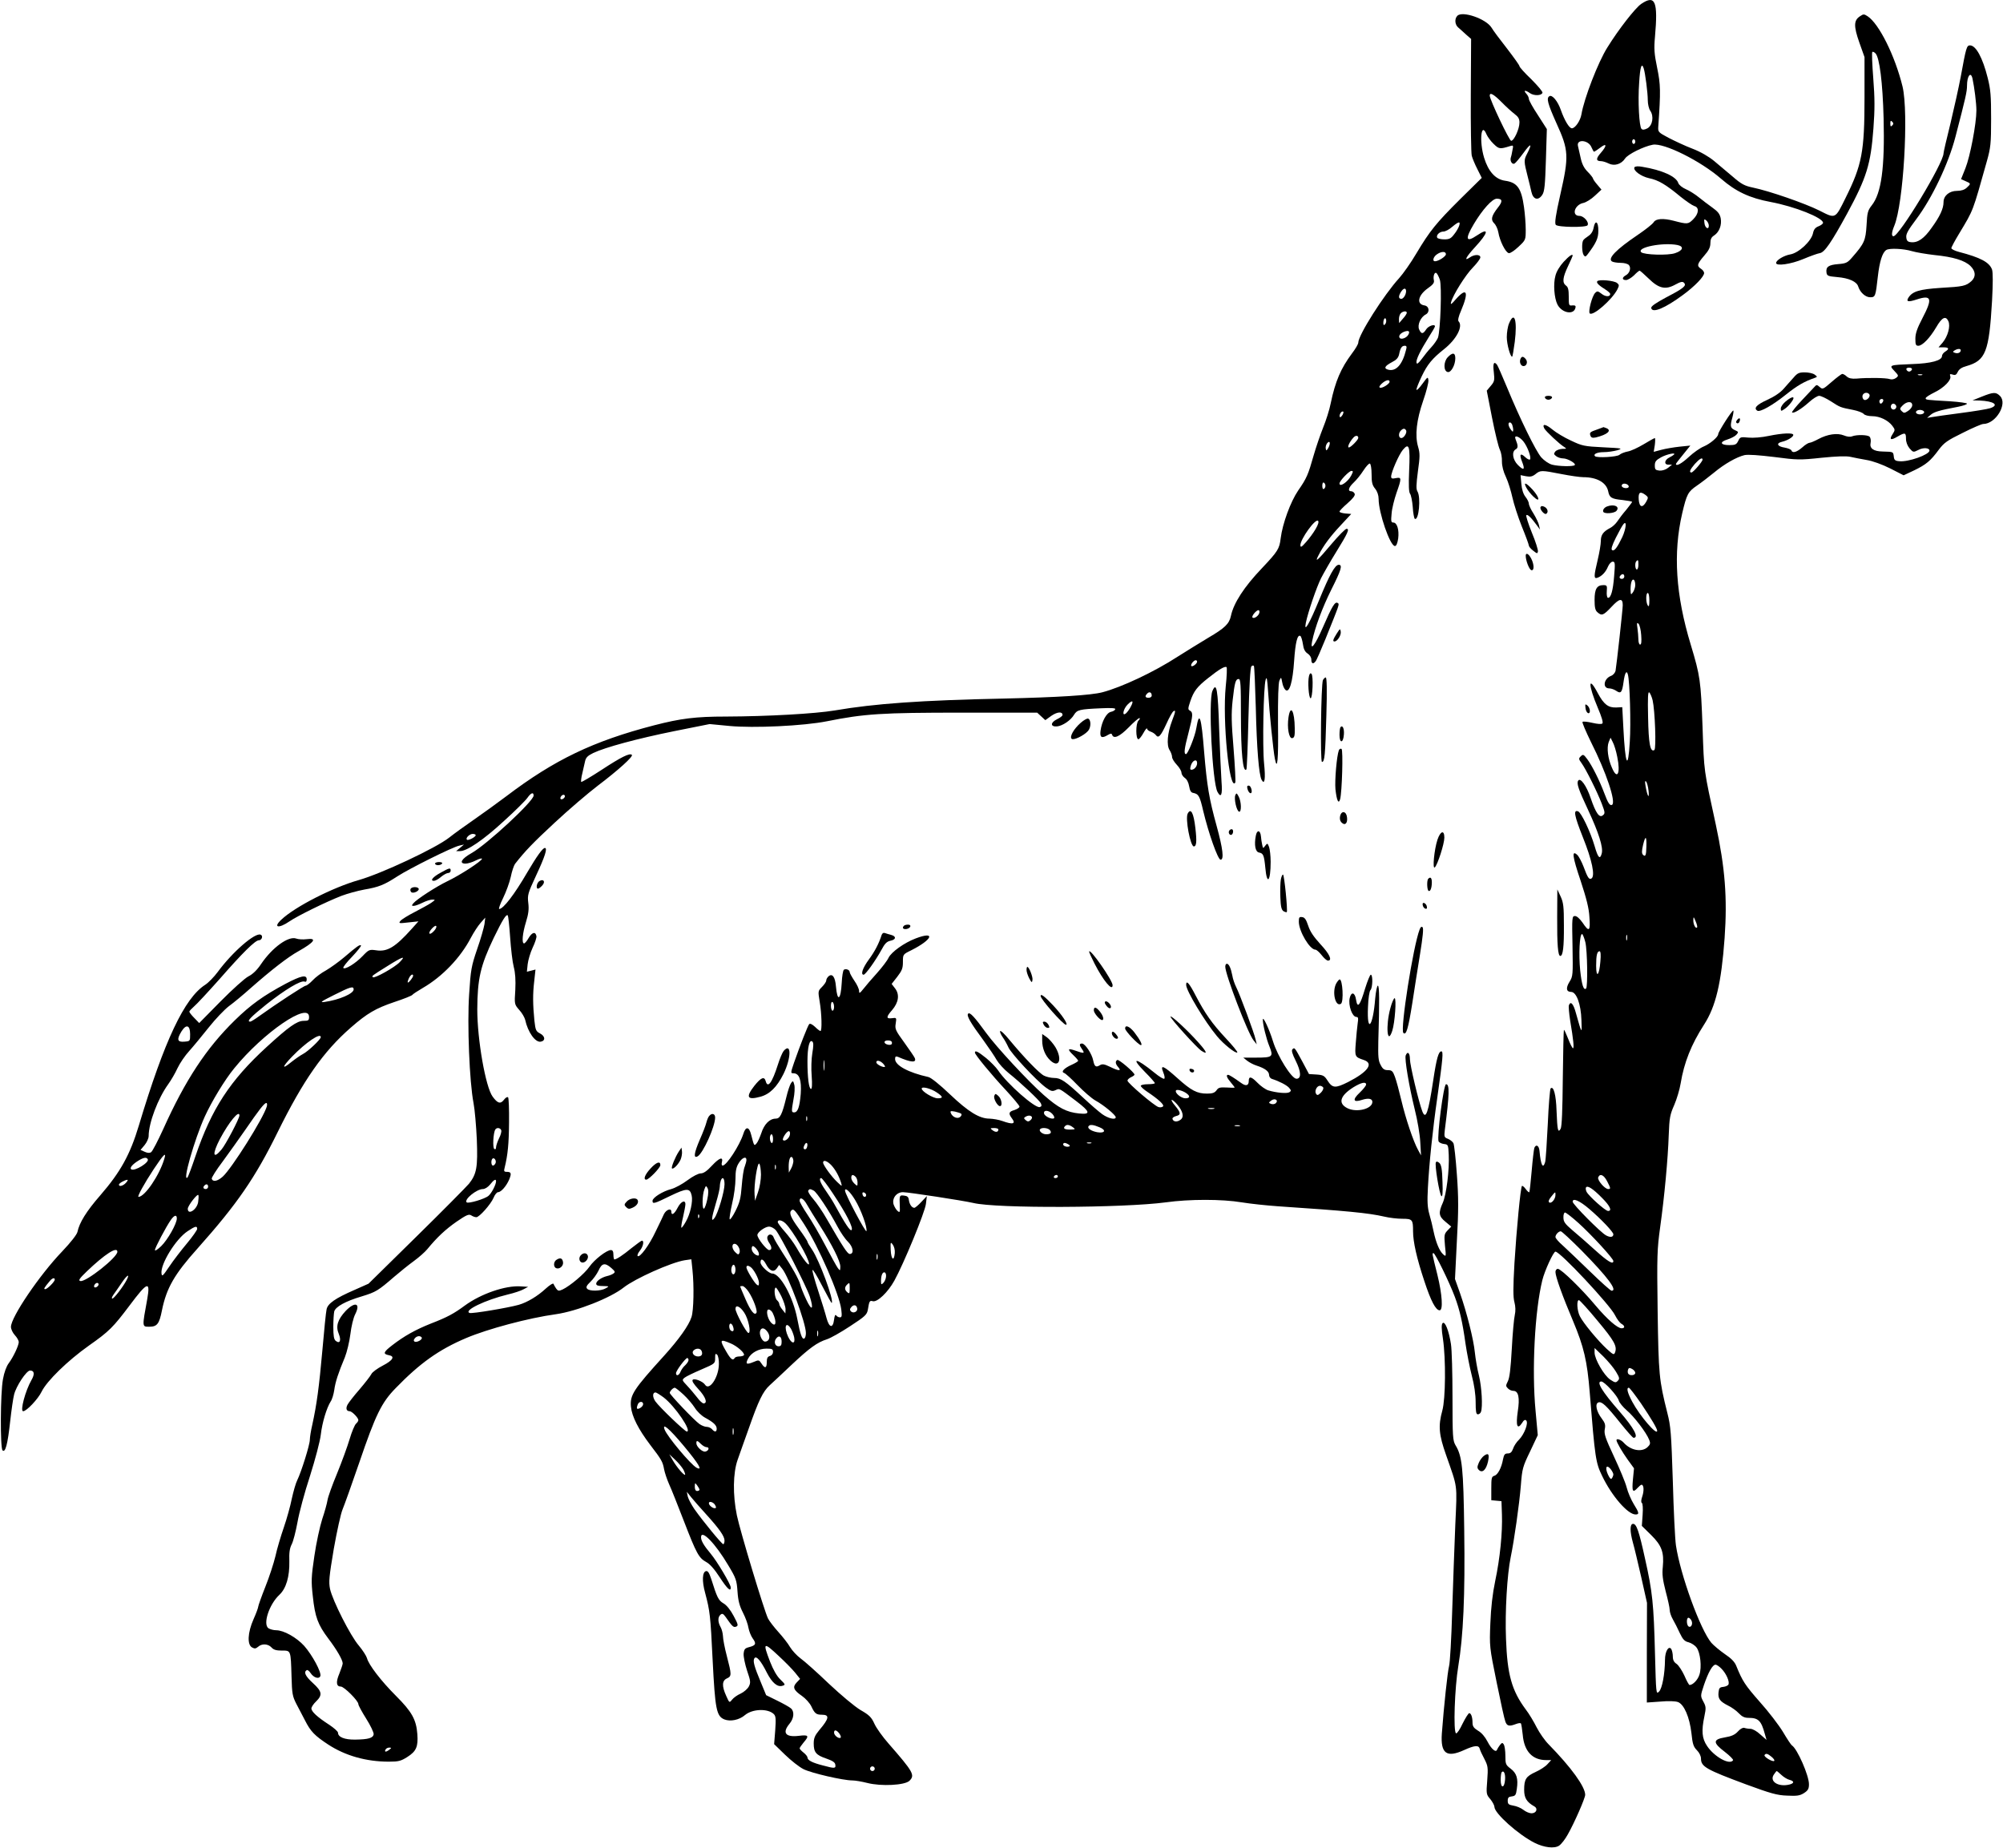 <?xml version="1.0" standalone="no"?>
<!DOCTYPE svg PUBLIC "-//W3C//DTD SVG 20010904//EN"
 "http://www.w3.org/TR/2001/REC-SVG-20010904/DTD/svg10.dtd">
<svg version="1.0" xmlns="http://www.w3.org/2000/svg"
 width="1280pt" height="1181pt" viewBox="0 0 1280 1181"
 preserveAspectRatio="xMidYMid meet">
<g transform="translate(0,1181) scale(0.1,-0.1)"
fill="#000000" stroke="none">
<path d="M10488 11785 c-38 -26 -145 -163 -216 -278 -59 -93 -149 -326 -166
-428 -7 -41 -40 -89 -61 -89 -17 0 -47 50 -71 118 -19 55 -55 99 -73 87 -20
-12 -11 -47 46 -174 78 -171 80 -209 24 -455 -30 -132 -37 -183 -29 -193 13
-16 193 -18 203 -3 12 19 -24 60 -51 60 -54 0 -32 72 25 83 17 4 50 24 73 46
l42 39 -27 32 c-15 17 -27 35 -27 39 0 4 -15 24 -34 43 -24 24 -37 51 -45 89
-7 29 -14 63 -17 75 -12 47 67 40 86 -7 7 -16 14 -29 17 -29 2 0 20 12 39 26
42 33 45 14 4 -33 -32 -36 -32 -53 1 -53 11 0 33 -7 49 -15 36 -18 81 -5 105
32 18 27 118 77 177 88 71 13 305 -103 437 -218 93 -81 182 -123 316 -148 155
-29 335 -101 335 -133 0 -6 -13 -16 -28 -22 -21 -8 -31 -20 -36 -44 -10 -51
-92 -127 -145 -136 -41 -7 -91 -37 -91 -55 0 -21 94 -8 173 25 45 19 93 36
106 38 30 4 73 66 175 253 124 229 151 314 168 545 9 120 9 192 -1 319 -7 90
-10 166 -6 169 3 3 12 -1 20 -9 26 -26 46 -186 52 -414 8 -318 -14 -480 -76
-558 -25 -32 -29 -46 -33 -127 -6 -97 -14 -116 -91 -204 -30 -35 -39 -40 -90
-44 -62 -5 -80 -18 -75 -54 3 -21 10 -24 68 -29 75 -6 126 -29 135 -61 12 -37
46 -68 76 -68 33 0 35 5 49 131 11 97 29 155 54 171 19 13 110 9 163 -7 27 -8
92 -19 144 -25 122 -12 195 -35 231 -70 34 -34 36 -69 6 -97 -35 -31 -53 -35
-196 -43 -136 -9 -180 -22 -206 -62 -17 -27 -2 -30 53 -12 95 31 102 6 36
-120 -34 -65 -45 -98 -45 -131 0 -38 3 -45 19 -45 26 0 74 50 114 118 37 64
61 76 78 39 14 -32 -3 -96 -37 -137 l-26 -30 31 0 c36 0 40 -10 11 -28 -11 -7
-20 -19 -20 -28 0 -28 -69 -47 -190 -51 -148 -6 -150 -6 -114 -44 28 -30 28
-31 10 -45 -13 -9 -28 -11 -40 -7 -22 8 -138 10 -213 3 -30 -2 -48 2 -61 13
-10 10 -23 17 -29 17 -5 0 -36 -23 -68 -51 -55 -48 -58 -49 -76 -33 -17 15
-21 16 -32 3 -7 -8 -44 -47 -82 -87 -37 -39 -66 -75 -63 -78 9 -9 59 21 108
65 25 23 54 41 65 41 12 0 45 -16 75 -35 60 -39 60 -39 142 -55 31 -6 62 -18
68 -26 7 -8 30 -14 54 -14 48 0 102 -26 129 -62 18 -24 18 -27 2 -52 -24 -36
-13 -43 30 -17 49 28 55 27 55 -13 0 -22 9 -45 23 -62 23 -26 24 -26 56 -10
31 17 71 14 71 -4 0 -26 -135 -74 -192 -68 -28 2 -34 8 -36 31 -4 30 -2 29
-70 31 -60 1 -86 20 -78 56 3 15 0 32 -7 39 -12 12 -81 14 -112 2 -12 -5 -33
-2 -52 6 -42 17 -104 8 -162 -23 -24 -13 -50 -24 -57 -24 -7 0 -29 -13 -47
-30 -36 -31 -63 -38 -69 -19 -2 6 -21 14 -43 18 -47 7 -57 28 -18 37 35 8 73
31 73 44 0 15 -68 12 -156 -6 -47 -10 -100 -14 -131 -11 -50 5 -53 4 -65 -21
-11 -23 -19 -27 -57 -27 -58 0 -64 20 -12 36 22 7 48 20 57 30 15 17 15 19
-10 30 -29 13 -31 26 -15 82 6 22 8 41 6 43 -6 6 -97 -136 -97 -151 0 -18 -52
-62 -93 -79 -22 -9 -64 -38 -94 -66 -46 -43 -83 -63 -83 -45 0 2 21 30 46 60
l46 57 -69 -7 c-37 -4 -90 -13 -116 -20 l-49 -13 7 44 c3 24 3 44 0 44 -3 0
-36 -18 -72 -40 -37 -22 -82 -43 -102 -46 -20 -4 -43 -13 -52 -21 -16 -14
-144 -21 -156 -9 -14 13 13 26 55 26 26 0 65 6 87 12 38 12 32 13 -90 19 -121
6 -135 9 -206 43 -42 19 -95 51 -119 71 -42 35 -68 39 -51 6 11 -19 97 -100
127 -118 17 -11 16 -12 -12 -12 -17 -1 -38 -8 -45 -17 -11 -14 -10 -18 6 -30
10 -8 30 -14 44 -14 29 0 85 -33 74 -43 -10 -10 -103 -8 -145 3 -21 6 -50 26
-69 47 -35 41 -135 244 -219 448 -30 72 -58 136 -63 143 -20 26 -28 10 -21
-46 6 -53 4 -61 -19 -88 l-26 -31 34 -174 c19 -96 41 -187 50 -204 8 -16 14
-50 13 -75 0 -29 9 -65 26 -100 14 -30 32 -89 41 -130 9 -41 36 -125 60 -185
25 -61 45 -116 45 -122 0 -6 12 -21 28 -33 24 -19 27 -20 30 -5 2 9 -15 64
-39 121 -23 57 -39 107 -35 111 7 8 32 -16 69 -67 l18 -25 -6 27 c-3 16 -19
49 -35 75 -17 26 -30 54 -30 64 0 9 -10 29 -22 44 -14 18 -23 47 -26 83 l-5
55 35 -7 c27 -5 41 -2 61 14 31 25 37 25 165 0 56 -11 119 -20 140 -20 87 0
147 -34 159 -90 8 -41 21 -49 92 -56 33 -4 61 -9 61 -12 0 -2 -17 -25 -38 -51
-22 -25 -47 -59 -57 -74 -10 -15 -30 -34 -46 -42 -44 -23 -59 -44 -59 -83 0
-20 -9 -74 -20 -120 -25 -105 -26 -123 -2 -115 28 10 53 36 67 70 8 19 21 33
31 33 15 0 16 -10 9 -92 -7 -93 -21 -142 -40 -139 -5 1 -9 20 -7 41 3 37 1 40
-22 40 -41 0 -56 -24 -56 -94 0 -48 4 -67 18 -79 28 -25 38 -21 91 35 50 54
71 57 71 10 0 -28 -39 -379 -46 -420 -3 -12 -15 -27 -29 -32 -47 -18 -56 -80
-11 -80 12 0 32 -7 45 -16 29 -20 37 -10 46 56 8 60 20 80 28 48 12 -44 20
-314 12 -430 -11 -188 -29 -150 -41 89 l-7 133 -38 -2 c-52 -2 -80 20 -118 91
-63 119 -63 55 0 -94 24 -56 35 -93 29 -99 -6 -6 -30 -4 -65 4 -30 7 -58 10
-62 6 -4 -3 21 -61 54 -129 98 -194 161 -384 135 -401 -14 -8 -26 10 -51 77
-28 75 -77 174 -108 215 -23 31 -27 32 -41 18 -15 -14 -14 -18 5 -44 28 -39
100 -183 129 -259 21 -55 22 -63 7 -74 -22 -19 -45 13 -78 110 -26 78 -66 134
-80 111 -11 -18 2 -55 65 -190 66 -142 96 -236 86 -274 -11 -43 -24 -30 -46
47 -27 92 -85 213 -105 221 -32 12 -25 -26 30 -165 59 -147 80 -248 55 -264
-15 -9 -24 4 -51 77 -12 31 -30 65 -40 74 -36 33 -31 -10 22 -166 37 -113 53
-174 56 -232 7 -91 -2 -98 -44 -35 -18 25 -36 42 -48 42 -19 0 -20 -7 -16
-192 3 -184 3 -193 -19 -228 -25 -40 -21 -65 10 -65 34 0 63 -78 66 -180 4
-92 3 -92 -35 44 -16 60 -34 80 -45 51 -3 -8 1 -52 8 -98 21 -125 26 -177 18
-177 -4 0 -18 27 -31 61 -13 33 -25 59 -27 56 -2 -2 -5 -140 -7 -308 -2 -207
-6 -310 -14 -324 -17 -29 -21 -10 -26 115 -3 101 -19 162 -38 143 -4 -4 -13
-107 -18 -228 -6 -121 -13 -230 -17 -243 -14 -47 -28 -18 -36 72 -3 34 -22 45
-33 19 -3 -10 -11 -76 -17 -148 -6 -71 -13 -132 -15 -135 -2 -3 -13 6 -23 20
-10 14 -21 22 -24 20 -9 -9 -35 -281 -48 -493 -9 -157 -9 -219 0 -251 7 -28 8
-55 2 -82 -5 -21 -14 -118 -19 -215 -7 -126 -14 -185 -25 -207 -14 -28 -14
-32 0 -46 8 -9 24 -16 35 -16 33 0 42 -44 28 -133 -13 -90 -3 -118 27 -73 11
19 20 24 27 17 16 -16 -12 -88 -45 -122 -16 -15 -34 -42 -39 -59 -8 -22 -17
-30 -34 -30 -18 0 -24 -7 -30 -37 -10 -56 -34 -100 -56 -106 -17 -5 -19 -14
-19 -80 l0 -76 33 -3 32 -3 3 -85 c4 -114 -12 -279 -43 -425 -17 -82 -27 -168
-31 -270 -6 -149 -6 -151 40 -377 25 -124 50 -238 56 -252 10 -28 24 -32 66
-16 15 6 29 8 33 5 3 -3 8 -37 12 -74 9 -105 62 -161 150 -161 l32 0 -24 -26
c-13 -15 -47 -37 -76 -50 -61 -28 -73 -46 -73 -114 0 -52 16 -78 65 -106 25
-14 13 -44 -18 -44 -14 0 -37 10 -52 22 -15 12 -44 24 -64 27 -30 5 -36 10
-36 31 0 20 6 26 26 28 23 3 27 9 32 47 10 67 -1 101 -39 130 -32 24 -34 30
-34 83 0 31 -5 64 -10 72 -9 13 -12 12 -25 -4 -8 -10 -16 -24 -18 -29 -7 -22
-37 4 -61 51 -16 31 -38 57 -61 70 -27 17 -35 28 -35 51 0 35 -9 61 -21 61 -5
0 -24 -30 -42 -66 -17 -37 -36 -65 -42 -63 -19 7 -9 293 14 429 32 191 44 450
38 870 -5 395 -13 474 -56 543 -17 30 -19 53 -19 307 0 151 -4 304 -10 340
-13 84 -38 148 -53 133 -8 -8 -8 -36 2 -100 19 -130 17 -383 -4 -459 -27 -98
-22 -154 24 -284 75 -215 71 -179 59 -445 -6 -132 -14 -382 -20 -555 -5 -173
-14 -331 -20 -350 -9 -32 -33 -255 -46 -430 -9 -128 30 -157 142 -106 66 30
93 33 100 9 2 -10 16 -40 30 -66 23 -45 24 -55 18 -137 -7 -86 -6 -90 20 -120
14 -17 26 -40 26 -49 0 -41 152 -177 257 -230 60 -30 126 -38 156 -18 14 9 39
41 56 72 43 76 111 232 111 253 0 52 -90 176 -233 322 -25 25 -59 74 -77 109
-18 36 -49 88 -70 115 -89 120 -118 222 -126 451 -7 172 7 411 30 522 22 106
55 336 65 460 8 105 12 119 59 216 l49 104 -14 154 c-25 262 -5 641 43 836 15
61 71 183 84 183 30 0 349 -341 381 -407 12 -24 30 -48 40 -54 23 -12 25 -29
2 -29 -27 0 -94 59 -168 147 -86 103 -219 233 -240 233 -8 0 -15 -9 -15 -20 0
-30 46 -157 113 -315 68 -162 90 -254 106 -455 34 -422 38 -449 80 -535 61
-127 163 -245 213 -245 25 0 23 11 -12 67 -16 26 -37 74 -45 106 -8 32 -45
120 -81 197 -55 118 -64 144 -59 174 6 28 2 41 -19 69 -34 44 -45 94 -22 103
22 8 50 -18 142 -133 41 -51 78 -93 83 -93 36 0 4 61 -91 170 -111 127 -149
190 -115 190 20 0 105 -93 112 -123 4 -13 26 -40 50 -61 47 -39 127 -144 144
-189 9 -22 7 -30 -11 -47 -37 -34 -107 -21 -152 29 -17 19 -46 29 -46 16 0
-13 35 -73 72 -125 l40 -55 -7 -72 c-7 -77 -1 -87 30 -53 10 11 21 20 25 20
15 0 17 -38 5 -74 -8 -24 -9 -38 -3 -42 6 -4 8 -35 5 -77 l-5 -70 59 -58 c68
-67 84 -111 75 -204 -5 -47 -1 -80 18 -155 14 -52 26 -106 26 -120 0 -14 9
-41 20 -60 11 -19 31 -58 44 -87 20 -42 31 -54 57 -60 18 -5 41 -20 51 -34 24
-32 34 -125 18 -173 -10 -33 -42 -66 -63 -66 -4 0 -19 27 -33 60 -15 32 -37
66 -50 75 -17 11 -24 25 -24 48 0 17 -5 39 -10 47 -17 24 -40 -16 -40 -69 -1
-92 -18 -183 -38 -203 -19 -19 -19 -16 -26 244 -8 315 -16 394 -63 603 -39
179 -55 225 -77 225 -21 0 -21 -48 -1 -120 9 -30 32 -129 53 -220 l37 -165 -1
-319 0 -318 86 6 c53 5 96 3 113 -3 39 -15 74 -96 86 -199 7 -69 13 -87 35
-109 15 -15 26 -37 26 -53 0 -52 32 -70 290 -166 155 -57 197 -69 260 -71 62
-3 81 -1 108 16 26 17 32 27 32 57 0 56 -75 227 -109 248 -6 4 -31 42 -57 86
-26 43 -93 131 -149 193 -94 107 -110 132 -149 228 -10 26 -32 49 -74 77 -33
23 -71 55 -86 72 -71 85 -198 435 -226 622 -6 40 -15 226 -20 412 -10 307 -13
349 -35 435 -53 211 -56 244 -62 651 -5 354 -3 397 16 535 27 193 50 438 55
592 4 108 8 129 35 190 16 37 35 100 41 138 22 134 68 249 149 375 76 117 111
267 132 555 18 256 3 448 -56 723 -78 359 -75 332 -85 625 -11 296 -15 326
-75 525 -97 319 -114 587 -55 841 29 123 37 138 94 177 28 19 77 57 109 83 67
56 145 100 195 112 23 5 91 0 190 -12 146 -19 162 -20 301 -5 100 10 159 12
186 6 22 -5 69 -14 103 -20 38 -6 99 -28 151 -54 l86 -44 68 32 c76 37 104 60
157 132 33 44 54 59 152 107 63 32 122 57 131 57 81 0 158 129 108 179 -26 26
-41 26 -116 -4 l-60 -24 45 -1 c92 -4 128 -29 68 -49 -18 -6 -103 -20 -188
-31 -85 -11 -168 -23 -185 -26 l-30 -5 22 19 c22 19 54 29 176 52 31 6 57 15
57 20 0 4 -48 11 -107 15 -156 9 -158 9 -157 20 0 6 26 22 56 37 62 30 110 80
101 104 -5 13 -1 15 15 10 17 -6 24 -2 33 17 8 17 25 29 55 37 123 35 145 90
164 417 6 113 6 181 0 200 -17 47 -74 77 -212 113 -27 7 -48 18 -48 24 0 6 23
49 51 95 92 153 84 134 176 461 24 86 27 111 27 270 0 148 -3 188 -22 263 -32
128 -75 207 -113 207 -21 0 -25 -14 -59 -200 -13 -69 -43 -204 -66 -300 -24
-96 -44 -182 -44 -190 0 -62 -283 -530 -320 -530 -14 0 -12 25 5 66 59 141 93
723 53 891 -48 196 -150 401 -223 449 -23 15 -27 15 -49 0 -40 -26 -41 -63 -4
-168 l33 -93 0 -260 c0 -344 -16 -429 -121 -640 -67 -136 -63 -134 -167 -81
-92 46 -319 125 -425 147 -53 11 -74 22 -128 69 -36 30 -90 76 -120 101 -34
28 -85 58 -137 78 -45 17 -113 49 -152 69 -68 36 -70 38 -68 72 16 228 15 269
-7 376 -19 92 -21 123 -14 199 20 226 2 271 -88 210z m16 -412 c10 -31 26
-157 26 -203 0 -25 7 -56 16 -68 24 -35 15 -93 -18 -112 -19 -10 -31 -11 -38
-4 -15 15 -24 176 -15 297 6 100 16 130 29 90z m2101 -65 c12 -56 25 -157 25
-204 0 -84 -40 -294 -70 -369 l-28 -70 29 -13 c35 -15 35 -16 7 -42 -14 -13
-35 -20 -62 -20 -49 0 -86 -31 -86 -72 0 -41 -23 -91 -76 -164 -48 -69 -89
-97 -132 -92 -21 2 -28 9 -30 31 -3 21 12 47 63 115 101 134 206 354 251 527
66 253 74 290 74 327 0 63 24 94 35 46z m-513 -300 c-9 -9 -12 -7 -12 12 0 19
3 21 12 12 9 -9 9 -15 0 -24z m-1642 -103 c0 -8 -4 -15 -10 -15 -5 0 -10 7
-10 15 0 8 5 15 10 15 6 0 10 -7 10 -15z m2080 -1334 c0 -15 -19 -23 -38 -16
-14 5 -14 7 -2 15 19 12 40 13 40 1z m-312 -123 c-3 -7 -11 -13 -18 -13 -7 0
-15 6 -17 13 -3 7 4 12 17 12 13 0 20 -5 18 -12z m65 -35 c-7 -2 -19 -2 -25 0
-7 3 -2 5 12 5 14 0 19 -2 13 -5z m-337 -124 c10 -17 -23 -46 -37 -32 -7 7 -9
19 -6 27 7 18 33 21 43 5z m88 -44 c-4 -8 -10 -15 -15 -15 -5 0 -9 7 -9 15 0
8 7 15 15 15 9 0 12 -6 9 -15z m186 -25 c0 -11 -12 -27 -26 -36 -23 -15 -27
-16 -41 -2 -14 14 -13 18 6 37 27 27 61 28 61 1z m-104 -1 c10 -17 -13 -36
-27 -22 -12 12 -4 33 11 33 5 0 12 -5 16 -11z m179 -39 c8 -13 -20 -24 -41
-16 -20 8 -9 26 16 26 10 0 22 -5 25 -10z m-2631 -86 c3 -9 6 -23 6 -32 -1
-15 -3 -14 -15 2 -17 22 -20 46 -6 46 5 0 12 -7 15 -16z m70 -104 c27 -33 54
-106 43 -117 -4 -3 -18 3 -30 15 -32 30 -39 18 -20 -30 20 -51 11 -58 -27 -20
-34 34 -41 85 -14 100 16 9 16 23 -1 65 -12 29 21 20 49 -13z m963 -86 c-4 -4
-17 -12 -29 -18 -32 -16 -36 -46 -6 -46 l23 0 -25 -20 c-15 -12 -37 -19 -55
-18 -26 3 -30 7 -30 33 0 24 7 34 40 52 36 20 98 33 82 17z m183 -32 c0 -12
-60 -82 -71 -82 -17 0 -9 19 22 55 30 33 49 44 49 27z m-472 -169 c2 -8 -5
-13 -17 -13 -21 0 -35 13 -24 24 10 10 36 3 41 -11z m108 -57 c18 -14 18 -17
4 -43 -24 -42 -44 -36 -48 15 -3 46 9 54 44 28z m-149 -269 c-32 -67 -51 -92
-65 -83 -8 5 -1 29 24 79 20 40 41 78 48 86 23 29 18 -28 -7 -82z m103 -177
c0 -16 -4 -30 -10 -30 -11 0 -14 43 -3 53 11 12 13 8 13 -23z m-90 -75 c0 -8
-7 -15 -15 -15 -16 0 -20 12 -8 23 11 12 23 8 23 -8z m70 -54 c0 -15 -7 -36
-15 -47 -13 -18 -14 -17 -15 18 0 43 9 70 21 62 5 -3 9 -18 9 -33z m90 -98 c0
-35 -3 -44 -10 -33 -13 20 -13 80 0 80 6 0 10 -21 10 -47z m-52 -223 c3 -40 1
-60 -7 -60 -6 0 -11 15 -11 33 0 17 -3 50 -6 72 -5 33 -4 38 7 28 7 -7 15 -40
17 -73z m73 -416 c15 -65 24 -310 11 -318 -26 -16 -37 40 -40 209 -3 129 -1
167 8 159 6 -6 16 -29 21 -50z m-226 -362 c22 -106 0 -150 -34 -69 -26 58 -34
127 -21 163 l12 29 14 -28 c9 -16 22 -58 29 -95z m200 -217 c6 -57 -8 -35 -19
30 -5 28 -4 37 3 30 6 -6 13 -33 16 -60z m-14 -356 c-1 -57 -6 -68 -22 -52 -8
8 -8 25 1 63 15 62 23 58 21 -11z m324 -517 c-10 -10 -25 21 -24 48 1 23 2 22
15 -9 8 -18 12 -36 9 -39z m-714 -94 c13 -53 16 -284 5 -296 -16 -15 -28 23
-38 116 -10 101 -4 232 12 232 4 0 14 -24 21 -52z m266 15 c-3 -10 -5 -4 -5
12 0 17 2 24 5 18 2 -7 2 -21 0 -30z m-170 -139 c-7 -90 -27 -109 -27 -27 0
67 6 93 22 93 7 0 9 -24 5 -66z m43 -1404 c24 -46 24 -50 7 -50 -22 0 -70 57
-64 74 11 28 36 17 57 -24z m-33 -106 c52 -52 67 -84 39 -84 -17 0 -122 94
-137 122 -5 10 -7 23 -4 28 9 15 43 -6 102 -66z m-297 18 c0 -26 -25 -56 -39
-48 -8 5 -5 16 11 36 28 35 28 35 28 12z m217 -90 c77 -66 153 -147 153 -161
0 -19 -20 -22 -47 -7 -33 17 -213 198 -213 215 0 26 44 7 107 -47z m-70 -89
c82 -74 223 -227 223 -243 0 -25 -35 -4 -117 70 -48 44 -114 101 -145 127 -47
40 -57 54 -57 81 -1 17 4 32 10 32 6 0 45 -30 86 -67z m19 -175 c169 -172 233
-258 193 -258 -7 0 -68 55 -138 123 -69 67 -147 141 -173 165 -27 23 -48 48
-48 55 0 16 20 37 34 37 6 0 65 -55 132 -122z m103 -450 c108 -129 126 -163
112 -202 -7 -18 -11 -16 -54 23 -56 52 -149 164 -171 208 -18 35 -22 103 -6
103 5 0 59 -59 119 -132z m118 -326 c23 -38 24 -45 11 -58 -12 -13 -18 -12
-48 8 -40 27 -100 131 -100 173 l0 29 56 -54 c30 -30 67 -74 81 -98z m123 -7
c0 -17 -36 -20 -45 -5 -4 6 -4 18 -1 26 4 12 10 13 26 4 11 -6 20 -17 20 -25z
m38 -197 c64 -95 102 -159 102 -173 0 -34 -111 95 -159 185 -31 58 -39 90 -22
90 5 0 40 -46 79 -102z m-178 -452 c0 -6 -4 -17 -9 -24 -6 -10 -13 -3 -25 22
-21 45 -11 69 16 37 10 -13 18 -28 18 -35z m499 -934 c11 -21 -2 -48 -18 -38
-14 9 -15 56 -1 56 5 0 14 -8 19 -18z m193 -309 c30 -31 51 -80 44 -99 -3 -7
-17 -14 -33 -16 -24 -2 -28 -8 -31 -36 -4 -40 9 -57 62 -84 23 -11 53 -33 68
-49 20 -21 36 -29 62 -29 63 0 81 -18 104 -103 l11 -38 -40 35 c-22 21 -50 36
-63 36 -13 0 -31 3 -39 6 -9 3 -26 -6 -41 -23 -19 -21 -41 -31 -84 -38 -77
-13 -77 -34 1 -93 31 -24 55 -48 52 -53 -21 -33 -120 22 -166 91 -33 49 -37
96 -17 191 11 52 10 62 -7 93 -19 36 -19 36 4 106 28 82 55 130 74 130 7 0 25
-12 39 -27z m319 -562 c13 -11 21 -22 17 -26 -9 -9 -68 26 -62 37 8 13 20 10
45 -11z m-1703 -146 c-4 -56 -28 -58 -28 -2 0 24 3 47 7 50 13 14 24 -11 21
-48z m1766 30 c15 -14 38 -28 51 -31 32 -8 32 -22 1 -30 -72 -18 -131 20 -100
64 8 12 16 22 18 22 2 0 15 -11 30 -25z"/>
<path d="M9313 11709 c-19 -19 -16 -57 6 -75 10 -9 33 -29 50 -45 l32 -28 -2
-358 c-1 -197 2 -371 6 -388 4 -16 20 -55 36 -86 l28 -56 -136 -134 c-156
-155 -196 -205 -282 -349 -34 -58 -84 -129 -110 -158 -97 -106 -261 -364 -261
-412 0 -9 -18 -40 -41 -70 -70 -94 -106 -177 -135 -317 -8 -42 -31 -113 -49
-157 -18 -45 -45 -124 -60 -176 -35 -123 -44 -146 -99 -225 -49 -72 -100 -211
-112 -306 -8 -67 -18 -83 -119 -190 -114 -119 -182 -224 -199 -306 -11 -51
-40 -78 -144 -139 -53 -32 -141 -86 -196 -121 -149 -97 -359 -196 -482 -228
-73 -19 -285 -32 -629 -40 -530 -11 -824 -32 -1081 -76 -126 -21 -429 -38
-694 -39 -195 0 -290 -12 -460 -56 -389 -101 -637 -220 -944 -453 -56 -42
-148 -109 -206 -149 -58 -40 -130 -92 -160 -116 -85 -67 -430 -229 -577 -271
-166 -47 -407 -170 -495 -253 -55 -51 -18 -59 52 -11 51 35 232 124 332 163
37 14 102 32 145 40 94 16 128 30 213 85 77 50 352 187 395 196 l30 7 -25 -21
-25 -21 25 0 c44 0 149 71 280 192 71 64 138 131 150 148 23 33 40 39 40 15 0
-36 -299 -313 -397 -368 -64 -36 -82 -67 -38 -67 14 0 44 9 65 20 22 11 40 16
40 11 0 -14 -142 -106 -220 -143 -71 -34 -198 -116 -219 -142 -11 -14 -11 -16
3 -16 9 0 34 9 56 20 22 11 50 20 62 20 22 0 21 -1 -7 -21 -16 -11 -64 -37
-106 -59 -41 -21 -82 -46 -90 -56 -13 -16 -10 -17 50 -10 l65 7 -43 -48 c-105
-117 -156 -148 -227 -137 -43 6 -47 5 -87 -37 -45 -47 -112 -88 -123 -76 -4 4
21 36 56 72 34 36 60 69 57 72 -8 7 -25 -5 -107 -75 -34 -29 -87 -67 -116 -84
-30 -16 -69 -45 -86 -64 -18 -19 -38 -34 -44 -34 -11 0 -188 -116 -298 -195
-26 -19 -52 -35 -57 -35 -25 0 1 28 103 110 120 95 220 155 244 146 9 -4 14 1
14 14 0 32 -36 24 -135 -28 -142 -76 -223 -134 -325 -234 -182 -178 -316 -382
-456 -693 -35 -77 -70 -144 -78 -149 -9 -7 -24 -6 -41 2 l-27 12 26 31 c14 17
26 43 26 58 0 83 59 240 125 331 18 25 45 71 59 102 15 32 49 82 75 110 26 29
82 97 125 151 42 53 100 114 129 136 29 21 93 74 142 118 131 115 235 196 302
233 103 58 122 86 52 77 -23 -3 -53 -1 -66 4 -49 18 -152 -56 -224 -162 -26
-39 -54 -66 -82 -80 -23 -12 -102 -83 -178 -160 l-136 -138 -31 32 c-18 18
-32 36 -32 41 0 4 14 19 30 33 17 14 90 93 164 176 146 167 227 247 250 247
20 0 29 30 11 36 -36 14 -180 -111 -274 -239 -23 -31 -59 -68 -79 -81 -133
-85 -261 -355 -425 -901 -56 -186 -117 -296 -246 -445 -89 -102 -134 -175
-146 -234 -4 -17 -41 -65 -98 -125 -145 -151 -327 -420 -327 -482 0 -14 11
-38 25 -53 14 -15 25 -35 25 -44 -1 -24 -35 -96 -64 -135 -15 -20 -29 -58 -37
-102 -17 -90 -18 -439 -3 -455 18 -18 33 38 49 185 8 72 19 148 25 171 13 54
79 154 102 154 28 0 31 -23 9 -61 -39 -68 -74 -199 -53 -199 22 0 96 79 118
125 33 68 166 198 303 295 128 90 154 116 260 257 113 151 133 159 112 40 -33
-181 -34 -177 13 -177 50 0 64 18 81 105 29 142 79 230 228 396 253 284 368
451 512 744 163 330 291 514 468 668 103 90 158 122 276 162 61 20 113 41 116
46 3 5 34 25 68 45 124 72 240 193 306 320 18 34 46 77 62 95 l30 34 -5 -42
c-4 -23 -24 -95 -47 -160 -37 -109 -41 -131 -51 -288 -13 -191 2 -561 28 -695
8 -41 17 -146 21 -232 7 -179 -1 -222 -50 -284 -18 -21 -169 -174 -337 -339
l-305 -300 -90 -40 c-122 -53 -171 -87 -178 -124 -4 -16 -16 -135 -27 -263
-21 -235 -36 -345 -64 -473 -9 -38 -16 -82 -16 -97 0 -33 -55 -207 -80 -258
-10 -19 -25 -73 -35 -118 -9 -46 -32 -129 -51 -184 -19 -55 -44 -138 -54 -185
-11 -46 -40 -135 -65 -197 -25 -63 -45 -120 -45 -126 0 -6 -13 -42 -30 -80
-38 -86 -41 -163 -9 -180 16 -9 24 -8 38 4 24 22 64 20 86 -4 13 -15 31 -20
66 -20 58 0 57 5 62 -166 3 -110 6 -126 31 -175 16 -30 41 -78 56 -107 35 -69
61 -96 148 -153 109 -71 242 -109 387 -109 62 0 77 4 118 30 57 36 70 66 64
146 -7 93 -35 143 -136 244 -96 96 -175 199 -186 242 -4 14 -27 50 -52 80 -53
61 -167 286 -184 362 -9 45 -6 77 24 256 20 113 45 226 56 252 11 26 59 160
107 300 104 305 142 383 232 475 155 160 277 247 452 321 137 58 398 128 573
152 133 19 349 104 433 171 71 56 302 160 390 174 l42 6 7 -67 c11 -103 8
-260 -6 -302 -17 -54 -81 -143 -173 -245 -197 -217 -221 -253 -214 -328 6 -63
48 -145 123 -244 73 -95 80 -108 89 -157 4 -21 18 -63 32 -95 15 -32 57 -139
95 -237 80 -207 95 -234 142 -260 23 -12 53 -46 86 -97 49 -75 71 -95 71 -66
0 20 -87 167 -129 217 -43 51 -61 82 -61 104 0 55 92 -40 174 -179 50 -83 54
-96 59 -168 4 -59 13 -92 35 -135 16 -31 32 -75 35 -97 4 -21 16 -52 27 -67
25 -34 20 -45 -23 -56 -27 -7 -32 -13 -35 -43 -1 -19 9 -67 22 -107 23 -67 24
-77 11 -102 -8 -15 -31 -35 -52 -45 -21 -9 -46 -27 -55 -39 -17 -21 -17 -21
-37 24 -29 63 -27 98 4 112 31 14 31 23 0 142 -14 53 -25 111 -25 129 -1 17
-7 43 -15 57 -18 32 -19 64 -1 79 11 10 18 7 33 -14 44 -63 50 -68 67 -62 15
6 14 13 -16 69 -20 38 -45 69 -65 80 -32 19 -41 38 -78 156 -13 39 -21 52 -33
50 -24 -5 -27 -63 -6 -139 31 -117 34 -143 48 -429 16 -315 24 -359 75 -380
38 -15 95 -4 132 28 48 40 146 43 184 6 13 -13 14 -31 9 -104 l-7 -88 69 -67
c38 -37 91 -79 119 -93 50 -25 252 -72 312 -72 17 0 60 -7 95 -16 89 -23 241
-15 270 14 36 36 25 56 -134 238 -37 42 -78 99 -90 126 -19 42 -33 56 -89 88
-38 23 -122 93 -203 169 -75 72 -156 144 -180 161 -23 17 -53 49 -67 72 -13
23 -47 66 -75 97 -28 31 -58 70 -66 86 -24 48 -178 558 -199 659 -27 131 -25
272 5 356 13 36 44 126 71 200 62 177 90 236 134 276 20 18 83 77 141 132 113
106 162 142 225 162 22 7 88 44 147 83 98 64 108 74 114 106 9 55 11 60 32 54
29 -7 96 57 137 131 59 106 196 438 202 491 l6 50 -35 -37 c-19 -21 -40 -38
-45 -38 -16 0 -31 22 -35 50 -2 19 -10 26 -30 28 -30 4 -31 2 -28 -67 2 -39 0
-43 -13 -32 -9 7 -20 25 -26 41 -13 39 17 80 59 80 35 0 386 -54 450 -69 148
-36 961 -32 1230 4 151 21 359 21 485 0 55 -9 159 -20 230 -25 447 -30 580
-43 680 -66 33 -8 85 -14 116 -14 65 0 69 -5 69 -80 0 -68 24 -174 72 -318 42
-128 73 -187 98 -187 23 0 16 102 -14 225 -36 144 -35 140 -25 140 10 0 101
-185 136 -279 31 -83 49 -161 68 -298 9 -61 27 -153 40 -204 16 -60 25 -122
25 -171 0 -60 3 -78 14 -78 8 0 17 7 20 16 12 32 5 158 -13 232 -11 43 -22
109 -26 147 -8 83 -51 254 -95 380 l-32 90 12 243 c11 196 11 278 0 425 -7
100 -17 190 -22 200 -5 10 -21 22 -35 28 -24 9 -25 13 -20 57 30 232 31 292 8
292 -16 0 -59 -334 -48 -365 3 -7 18 -15 34 -17 27 -3 28 -5 31 -68 5 -96 -15
-256 -38 -308 -29 -64 -26 -86 17 -121 l37 -31 -23 -24 c-22 -23 -23 -30 -17
-98 8 -71 7 -72 -12 -55 -24 22 -46 76 -61 147 -6 30 -18 80 -27 110 -12 43
-14 80 -9 170 8 153 30 367 60 575 36 253 39 295 26 295 -18 0 -31 -44 -52
-185 -32 -211 -48 -255 -70 -198 -23 60 -79 296 -79 333 0 40 -15 54 -27 24
-8 -22 21 -195 58 -346 17 -67 33 -161 35 -208 l5 -85 -19 35 c-30 54 -79 199
-107 318 -14 59 -32 126 -41 150 -13 36 -20 42 -45 42 -22 0 -33 7 -46 33 -15
27 -17 52 -15 152 8 258 7 355 -3 355 -5 0 -13 -37 -17 -83 -14 -181 -54 -227
-46 -53 2 56 9 101 16 108 14 14 16 98 2 98 -5 0 -21 -39 -36 -87 -33 -111
-49 -131 -58 -74 -7 49 -31 55 -41 11 -10 -46 16 -120 43 -120 12 0 13 -9 8
-42 -3 -24 -9 -79 -12 -124 -7 -88 -6 -90 51 -109 66 -22 27 -76 -100 -141
-82 -41 -100 -40 -132 10 -20 31 -28 35 -70 38 l-48 3 -42 79 c-50 92 -50 93
-64 79 -7 -7 -1 -29 21 -73 35 -70 37 -115 5 -115 -31 0 -120 142 -150 239
-24 78 -64 163 -65 140 -1 -29 22 -124 42 -172 27 -67 21 -72 -87 -72 l-80 0
25 -20 c14 -11 41 -25 60 -31 53 -17 80 -37 80 -60 0 -11 8 -22 18 -25 47 -15
93 -39 109 -56 15 -17 15 -21 3 -29 -16 -10 -84 -4 -136 12 -16 5 -48 27 -69
49 -39 40 -55 43 -55 10 0 -29 -18 -34 -47 -13 -50 36 -78 53 -85 53 -15 0 -8
-19 17 -48 14 -17 25 -31 25 -33 0 -2 -23 -2 -51 0 -43 2 -53 0 -65 -18 -12
-16 -26 -21 -60 -21 -65 0 -101 19 -190 99 -90 81 -112 90 -90 36 8 -19 11
-37 6 -40 -5 -3 -33 14 -62 38 -122 99 -157 102 -60 4 34 -34 62 -66 62 -70 0
-4 -20 -7 -45 -7 -25 0 -45 -5 -45 -10 0 -6 18 -23 41 -38 73 -49 111 -84 101
-94 -6 -6 -19 -7 -29 -4 -28 9 -198 154 -198 169 0 6 10 16 23 22 12 5 22 13
22 16 0 14 -101 100 -110 94 -15 -9 -12 -26 7 -47 22 -25 1 -24 -55 4 -36 17
-48 19 -64 9 -25 -15 -34 -8 -42 31 -8 42 -52 108 -71 108 -19 0 -19 -10 1
-38 18 -26 11 -27 -45 -7 -49 17 -52 9 -11 -30 17 -16 30 -32 30 -35 0 -4 -18
-15 -40 -25 -50 -22 -72 -46 -50 -53 8 -2 47 -37 85 -77 39 -40 90 -85 115
-99 53 -29 130 -93 130 -107 0 -19 -48 -8 -87 20 -22 16 -75 62 -119 103 -117
109 -145 128 -188 128 -20 0 -50 7 -65 15 -30 15 -128 117 -220 228 -30 37
-57 63 -60 56 -2 -6 6 -23 17 -39 11 -15 27 -44 36 -64 16 -38 177 -211 239
-257 33 -24 42 -26 62 -17 27 12 19 16 134 -71 88 -67 93 -86 17 -78 -80 8
-132 35 -226 118 -100 88 -304 308 -369 398 -74 102 -103 133 -114 122 -12
-12 13 -56 98 -171 34 -47 72 -103 84 -125 13 -22 47 -60 77 -84 80 -64 193
-171 205 -192 7 -15 6 -21 -6 -25 -28 -11 -211 150 -267 235 -13 19 -47 54
-76 78 -51 41 -72 52 -72 35 0 -13 107 -143 198 -240 48 -52 87 -99 87 -105 0
-7 -15 -16 -32 -22 -36 -10 -40 -21 -18 -51 29 -38 9 -44 -60 -19 -22 8 -58
14 -81 15 -65 0 -135 43 -253 155 -65 62 -121 107 -138 111 -127 28 -213 74
-213 115 0 16 4 19 18 14 85 -37 120 -39 108 -8 -3 8 -34 53 -67 99 -56 77
-61 87 -55 122 6 38 5 38 -24 34 -38 -5 -38 8 1 52 41 48 49 98 20 137 l-23
30 36 46 c30 39 36 54 36 94 0 49 0 49 53 75 137 69 158 125 29 76 -74 -28
-156 -87 -174 -124 -8 -18 -42 -62 -74 -98 -33 -36 -71 -81 -86 -100 -24 -30
-28 -32 -28 -14 0 12 -13 41 -30 65 -16 24 -30 49 -30 55 0 15 -23 24 -37 16
-6 -4 -12 -42 -14 -84 -6 -110 -28 -125 -37 -23 -5 61 -23 85 -47 65 -8 -7
-15 -19 -15 -27 0 -8 -12 -26 -27 -41 -26 -26 -26 -27 -15 -94 13 -75 16 -188
5 -188 -4 0 -20 12 -35 27 -17 16 -32 23 -37 17 -9 -10 -59 -138 -97 -247 -22
-65 -22 -67 -4 -67 38 0 53 -43 47 -131 -7 -85 -19 -119 -42 -119 -18 0 -18 5
-4 85 7 34 9 75 5 91 -7 27 -9 28 -21 11 -7 -10 -21 -51 -30 -90 -27 -111 -40
-137 -68 -137 -39 0 -74 -36 -92 -93 -10 -28 -23 -58 -31 -66 -15 -17 -15 -16
-34 57 -13 52 -35 54 -50 4 -24 -74 -107 -202 -132 -202 -6 0 -8 9 -5 20 10
39 -15 31 -62 -19 -33 -36 -55 -51 -73 -51 -15 0 -50 -18 -85 -44 -32 -24 -78
-49 -103 -56 -55 -14 -120 -55 -120 -75 0 -22 9 -20 115 32 104 50 124 50 135
2 9 -37 -9 -119 -37 -167 -13 -24 -27 -42 -29 -39 -2 2 2 33 11 68 8 35 15 72
15 82 0 31 -29 18 -50 -23 -21 -41 -40 -52 -40 -24 0 24 -32 13 -47 -16 -6
-14 -30 -64 -53 -111 -41 -88 -102 -170 -115 -157 -4 4 2 19 14 34 21 26 29
64 13 64 -4 0 -34 -22 -67 -48 -56 -46 -96 -72 -109 -72 -3 0 -6 14 -6 30 0
21 -5 30 -16 30 -27 0 -105 -60 -137 -106 -32 -46 -125 -124 -172 -146 -24
-11 -29 -10 -41 6 -7 11 -15 24 -17 30 -2 6 -24 -7 -49 -30 -53 -49 -118 -88
-173 -104 -67 -19 -299 -58 -314 -52 -41 15 100 83 244 118 39 9 84 24 100 33
l30 16 -49 3 c-97 6 -252 -47 -356 -123 -69 -51 -111 -74 -217 -115 -98 -39
-171 -80 -246 -138 -57 -44 -62 -56 -22 -64 41 -7 26 -33 -38 -66 -35 -18 -69
-43 -74 -55 -6 -12 -40 -56 -75 -97 -36 -41 -70 -85 -77 -98 -13 -24 -7 -42
13 -42 15 0 56 -42 56 -57 0 -6 -7 -16 -15 -23 -8 -7 -27 -51 -41 -99 -14 -47
-50 -146 -80 -219 -31 -74 -58 -150 -61 -170 -3 -20 -18 -75 -34 -122 -15 -47
-38 -152 -50 -235 -20 -135 -21 -161 -10 -258 14 -133 33 -182 99 -270 54 -71
92 -137 92 -159 0 -7 -10 -36 -21 -64 -24 -56 -20 -84 9 -84 21 0 112 -91 112
-112 0 -8 23 -50 50 -93 28 -44 49 -89 48 -100 -4 -24 -34 -33 -118 -34 -68
-1 -110 16 -110 44 0 8 -26 31 -58 52 -74 48 -112 83 -112 103 0 9 13 29 30
45 42 41 38 64 -20 117 -48 44 -61 70 -40 83 5 3 16 -5 25 -19 20 -30 54 -40
62 -19 9 23 -51 134 -103 193 -49 54 -131 100 -179 100 -17 0 -39 6 -50 13
-36 27 5 152 70 213 44 41 66 117 64 215 -2 54 2 83 15 108 10 19 26 82 37
141 10 59 46 193 80 296 34 108 64 221 69 264 9 78 37 170 63 212 9 12 19 46
23 73 7 52 25 107 68 210 13 33 29 99 35 147 6 50 19 105 31 128 36 71 -1 83
-61 21 -51 -55 -65 -98 -44 -147 17 -42 7 -66 -20 -44 -11 9 -15 32 -15 89 0
42 3 86 6 99 9 30 71 65 176 96 91 28 104 36 208 126 36 31 92 76 125 100 33
24 71 58 85 75 64 78 117 127 187 176 64 44 79 50 94 41 10 -7 25 -12 33 -12
19 0 92 82 110 124 8 20 21 36 29 36 19 0 53 39 71 81 16 40 13 49 -17 49 -16
0 -18 5 -12 27 20 81 27 153 28 290 1 83 -2 155 -6 159 -5 5 -17 -2 -27 -16
-22 -28 -40 -23 -72 21 -45 61 -98 364 -98 557 1 196 20 279 105 457 57 117
80 154 90 144 3 -4 10 -67 15 -140 5 -74 15 -159 23 -189 10 -38 13 -84 10
-147 -6 -92 -6 -92 25 -128 18 -19 34 -48 38 -63 17 -79 65 -147 100 -140 31
6 28 35 -4 52 -27 14 -30 21 -37 83 -10 102 -11 170 -1 252 l8 74 -27 -7 -28
-7 5 48 c3 26 17 74 32 106 15 31 26 65 24 74 -6 30 -27 25 -49 -11 -11 -20
-25 -36 -30 -36 -16 0 -10 65 12 136 16 52 20 82 15 122 -6 51 -3 62 49 174
58 124 75 178 57 178 -14 0 -50 -50 -112 -155 -83 -143 -154 -235 -180 -235
-5 0 6 32 25 70 19 39 41 99 49 135 7 36 20 73 27 83 64 82 115 135 254 264
88 82 212 188 275 236 132 100 228 187 218 197 -13 14 -69 -14 -194 -96 -69
-45 -127 -79 -130 -77 -2 3 0 27 7 54 6 27 14 63 18 79 5 23 17 35 52 52 75
36 281 92 519 140 l225 45 125 -12 c156 -15 475 0 625 30 239 48 352 55 862
55 l481 0 26 -24 26 -24 39 28 c38 26 71 28 71 5 0 -6 -16 -18 -35 -27 -43
-21 -44 -49 -1 -46 36 3 89 39 110 75 19 31 35 35 174 41 65 3 92 1 89 -6 -2
-7 -14 -14 -28 -17 -28 -6 -58 -61 -66 -120 -6 -44 7 -52 48 -27 17 10 23 10
26 0 10 -28 48 -11 105 47 32 33 63 60 69 60 6 0 3 -7 -6 -16 -18 -18 -18
-119 0 -119 5 0 20 18 32 40 12 22 23 35 23 28 0 -6 10 -15 22 -19 13 -4 28
-14 34 -22 17 -23 31 -8 68 72 18 40 38 76 45 80 15 10 14 -1 -9 -61 -30 -78
-36 -157 -16 -187 9 -14 16 -34 16 -44 0 -11 14 -33 30 -50 17 -18 30 -40 30
-51 0 -10 10 -25 21 -33 13 -8 24 -29 28 -53 5 -29 12 -41 26 -43 35 -7 42
-20 64 -115 35 -146 94 -312 111 -312 23 0 15 69 -25 215 -49 177 -62 259 -80
473 -18 228 -31 267 -50 153 -8 -51 -54 -166 -66 -166 -15 0 -11 34 16 136 29
112 30 130 9 142 -13 7 -13 13 2 58 22 66 43 94 117 152 69 55 104 75 115 68
4 -2 2 -58 -5 -123 -22 -217 23 -676 61 -615 3 6 -2 103 -11 217 -14 169 -15
224 -6 308 13 116 19 137 39 137 12 0 14 -40 14 -227 0 -250 13 -374 35 -351
3 3 9 150 13 327 5 207 12 325 19 332 6 6 13 7 16 2 3 -5 8 -123 12 -263 6
-266 20 -432 37 -464 20 -37 26 6 16 104 -11 108 -4 490 10 535 7 24 10 9 16
-80 7 -119 33 -378 43 -425 16 -81 23 -7 20 223 -1 166 2 260 9 277 11 24 11
24 18 -12 3 -20 13 -41 21 -48 25 -21 46 50 55 186 8 117 21 171 40 159 5 -3
12 -26 16 -51 4 -32 13 -50 30 -61 14 -9 24 -25 24 -39 0 -26 12 -31 27 -11 6
6 34 71 63 142 92 229 91 223 78 231 -17 11 -36 -22 -93 -153 -51 -117 -84
-160 -70 -92 17 85 65 214 122 329 64 127 74 160 48 160 -24 0 -59 -64 -125
-225 -63 -153 -99 -215 -85 -145 14 68 68 226 97 284 17 33 59 107 95 165 76
123 89 151 68 151 -8 0 -51 -44 -96 -97 -88 -105 -111 -125 -83 -72 30 60 76
122 144 194 l65 70 -37 3 c-21 2 -38 7 -38 12 0 5 23 29 51 53 35 31 50 50 46
61 -4 9 -13 16 -22 16 -24 0 -18 24 16 56 17 16 45 50 62 77 17 26 35 46 41
44 6 -2 11 -32 11 -68 0 -52 4 -70 23 -93 14 -18 22 -42 22 -66 0 -87 73 -300
104 -300 9 0 16 16 21 48 7 55 -7 102 -31 102 -14 0 -16 8 -11 58 2 31 17 90
31 131 34 96 33 102 -4 95 -23 -5 -30 -3 -30 10 0 27 49 140 75 171 40 48 47
23 40 -134 -4 -95 -2 -137 6 -147 6 -8 14 -46 17 -84 2 -39 9 -73 13 -76 26
-15 40 138 17 175 -9 15 -8 43 3 128 13 94 14 114 1 158 -21 73 -10 170 33
295 20 57 35 116 33 130 -3 24 -5 22 -38 -23 -19 -26 -36 -44 -38 -38 -2 5 13
43 33 85 36 76 67 114 144 175 79 63 122 146 92 177 -6 5 -1 31 16 69 51 120
37 152 -33 73 -29 -34 -36 -38 -31 -20 11 45 93 176 140 223 26 27 47 55 47
64 0 20 -39 20 -68 -1 -39 -27 -24 3 31 63 90 97 96 133 15 78 -71 -48 -77
-23 -19 74 55 92 117 161 146 161 37 0 39 -17 7 -57 -41 -53 -47 -77 -24 -100
11 -10 23 -36 27 -58 9 -55 46 -129 67 -133 9 -2 37 17 62 41 46 43 46 44 46
110 0 36 -5 101 -11 143 -17 122 -43 158 -122 169 -61 9 -106 59 -133 147 -32
106 -19 233 15 150 7 -16 27 -44 46 -62 34 -33 40 -34 104 -14 22 7 23 5 16
-27 -3 -19 -8 -41 -11 -49 -5 -21 11 -44 25 -35 7 4 32 34 57 68 47 65 58 63
23 -5 -22 -42 -21 -50 4 -148 8 -30 18 -73 23 -95 11 -51 44 -60 70 -20 14 21
18 61 23 223 l6 197 -57 89 c-32 48 -58 95 -58 104 0 8 -7 24 -17 34 -20 22
-6 24 25 2 25 -17 73 -16 79 3 3 6 -30 45 -71 86 -42 40 -76 78 -76 84 0 6
-36 56 -79 112 -44 56 -89 116 -100 135 -35 56 -186 108 -218 75z m282 -551
c28 -29 66 -63 83 -76 24 -18 32 -31 32 -55 0 -41 -35 -117 -53 -117 -12 0
-137 263 -137 289 0 23 25 9 75 -41z m-270 -790 c-4 -13 -18 -38 -32 -55 -20
-27 -31 -33 -63 -33 -21 0 -42 5 -45 10 -10 16 14 40 39 40 12 0 37 13 56 30
42 35 54 37 45 8z m-85 -183 c0 -14 -48 -45 -70 -45 -18 0 -11 28 12 44 28 20
58 21 58 1z m-39 -162 c14 -42 4 -327 -12 -372 -6 -14 -25 -42 -43 -61 -18
-19 -45 -53 -61 -75 -22 -29 -31 -35 -33 -23 -4 19 24 76 79 164 22 34 39 64
39 68 0 17 -42 3 -56 -19 -20 -31 -31 -32 -45 -1 -13 28 9 79 42 96 28 15 22
54 -9 58 -52 8 -40 65 22 109 34 24 43 36 39 52 -6 25 4 54 16 46 5 -3 15 -22
22 -42z m-220 -96 c-6 -15 -17 -27 -26 -27 -20 0 -19 20 1 49 21 30 38 14 25
-22z m9 -116 c0 -6 -11 -23 -25 -38 l-24 -28 -1 26 c0 14 5 30 12 37 14 14 38
16 38 3z m-139 -74 c-8 -8 -11 -5 -11 9 0 27 14 41 18 19 2 -9 -1 -22 -7 -28z
m149 -66 c-11 -21 -47 -34 -56 -20 -8 13 5 29 30 39 28 10 38 3 26 -19z m-15
-98 c-23 -94 -64 -139 -114 -126 -30 8 -22 24 24 48 29 15 41 28 46 51 8 40
17 54 36 54 12 0 14 -6 8 -27z m-105 -203 c0 -14 -47 -43 -61 -38 -8 3 -4 12
11 26 25 23 50 29 50 12z m-300 -211 c-7 -11 -14 -18 -17 -15 -8 8 5 36 17 36
7 0 7 -6 0 -21z m405 -99 c9 -14 -13 -50 -30 -50 -18 0 -20 31 -3 48 15 15 25
15 33 2z m-305 -49 c0 -12 -48 -61 -60 -61 -12 0 3 34 28 62 14 17 32 16 32
-1z m-191 -63 c-12 -20 -14 -21 -17 -5 -2 10 2 25 9 34 18 21 23 0 8 -29z
m146 -177 c-21 -41 -75 -78 -75 -51 0 16 61 80 76 80 12 0 12 -4 -1 -29z
m-165 -66 c0 -8 -4 -17 -10 -20 -6 -4 -10 5 -10 20 0 15 4 24 10 20 6 -3 10
-12 10 -20z m-63 -277 c-14 -24 -41 -61 -61 -83 -29 -33 -35 -36 -36 -20 0 39
96 173 113 156 6 -6 1 -24 -16 -53z m-359 -534 c-4 -20 -34 -41 -44 -31 -8 8
24 47 38 47 5 0 8 -7 6 -16z m-398 -313 c0 -13 -29 -35 -37 -28 -7 8 15 37 28
37 5 0 9 -4 9 -9z m-290 -217 c0 -8 -9 -14 -20 -14 -22 0 -26 10 -8 28 13 13
28 7 28 -14z m-134 -71 c-8 -16 -22 -35 -30 -42 -28 -24 -19 27 10 56 31 31
41 25 20 -14z m424 -361 c0 -21 -18 -42 -36 -42 -10 0 -10 7 -3 30 12 33 39
41 39 12z m-4040 -211 c0 -12 -20 -25 -27 -18 -7 7 6 27 18 27 5 0 9 -4 9 -9z
m-570 -249 c0 -12 -49 -37 -56 -29 -11 10 17 37 37 37 11 0 19 -4 19 -8z
m-269 -615 c-29 -30 -39 -12 -10 19 14 15 25 20 27 14 3 -7 -5 -21 -17 -33z
m-216 -196 c-30 -33 -163 -107 -172 -97 -8 8 -10 7 91 70 100 63 123 70 81 27z
m85 -88 c-1 -11 -26 -43 -33 -43 -4 0 -1 11 5 25 10 23 28 35 28 18z m-380
-87 c0 -27 -93 -67 -185 -80 -34 -5 -25 2 59 44 105 53 126 59 126 36z m3070
-112 c0 -13 -4 -24 -10 -24 -5 0 -10 14 -10 31 0 17 4 28 10 24 6 -3 10 -17
10 -31z m-3355 -64 c0 -22 -4 -25 -36 -25 -42 -1 -93 -37 -234 -166 -235 -215
-353 -396 -456 -699 -23 -69 -46 -129 -50 -135 -37 -40 43 242 110 389 44 96
127 234 188 308 185 228 478 428 478 328z m-760 -110 c0 -45 0 -45 -37 -48
-45 -4 -50 14 -18 66 30 48 55 40 55 -18z m835 -19 c0 -14 -81 -91 -114 -108
-17 -9 -50 -32 -74 -51 -63 -52 -61 -33 5 35 88 91 183 155 183 124z m3141
-103 c-6 -36 -8 -99 -4 -146 4 -53 2 -82 -4 -82 -14 0 -23 73 -23 176 0 90 13
145 32 126 7 -7 7 -28 -1 -74z m509 66 c0 -10 -7 -14 -22 -12 -32 5 -35 28 -4
28 17 0 26 -5 26 -16z m-433 -171 c-2 -16 -4 -3 -4 27 0 30 2 43 4 28 2 -16 2
-40 0 -55z m378 37 c11 -13 14 -20 6 -20 -18 0 -51 19 -51 30 0 17 26 11 45
-10z m3085 -132 c0 -7 -18 -30 -41 -52 -48 -45 -42 -65 15 -46 41 13 66 8 66
-13 0 -45 -101 -70 -160 -40 -61 31 -47 79 38 133 50 31 82 38 82 18z m-274
-19 c3 -6 -3 -21 -15 -33 -18 -17 -23 -19 -31 -7 -11 18 5 51 25 51 7 0 17 -5
21 -11z m-2469 -32 c40 -27 42 -37 5 -37 -29 0 -102 44 -102 62 0 16 59 1 97
-25z m1600 -9 c20 -16 15 -28 -12 -28 -27 0 -69 35 -60 50 6 10 50 -3 72 -22z
m566 -59 c-7 -7 -20 -8 -30 -5 -17 7 -17 8 1 22 23 17 48 2 29 -17z m-629 -10
c36 -43 44 -79 20 -96 -21 -16 -45 -14 -51 4 -3 7 7 15 21 19 34 8 33 21 -5
67 -17 20 -26 37 -21 37 6 0 22 -14 36 -31z m-5819 -11 c-22 -76 -225 -398
-282 -449 -34 -30 -63 -35 -70 -13 -2 6 29 56 70 110 40 55 104 144 142 199
90 131 124 175 137 175 5 0 6 -10 3 -22z m6053 -15 c-10 -2 -26 -2 -35 0 -10
3 -2 5 17 5 19 0 27 -2 18 -5z m-1615 -32 c4 -5 1 -13 -7 -20 -17 -15 -50 -1
-60 25 -5 13 -1 14 27 9 17 -4 36 -10 40 -14z m582 -1 c10 -11 15 -23 11 -27
-11 -11 -61 11 -64 30 -5 24 30 22 53 -3z m-5195 -10 c0 -19 -88 -187 -115
-218 -55 -66 -60 -29 -10 67 59 111 125 190 125 151z m3627 -32 c-3 -7 -5 -2
-5 12 0 14 2 19 5 13 2 -7 2 -19 0 -25z m1437 23 c3 -5 -1 -14 -9 -21 -12 -10
-18 -10 -30 0 -13 11 -13 15 -3 21 17 11 35 11 42 0z m262 -66 c18 -13 17 -14
-18 -15 -36 0 -47 8 -31 23 10 11 28 8 49 -8z m170 0 c45 -18 36 -40 -13 -32
-39 7 -66 25 -57 38 8 13 30 11 70 -6z m897 8 c-7 -2 -21 -2 -30 0 -10 3 -4 5
12 5 17 0 24 -2 18 -5z m-4720 -27 c3 -8 -3 -31 -14 -52 -10 -21 -19 -47 -19
-57 0 -11 -4 -15 -11 -11 -12 7 -7 103 6 124 9 15 32 12 38 -4z m3177 5 c0
-18 -17 -20 -36 -6 -18 14 -18 14 9 15 15 0 27 -4 27 -9z m329 -4 c14 -17 5
-27 -24 -27 -24 0 -49 22 -38 33 11 12 50 8 62 -6z m-1661 -28 c-3 -24 -33
-48 -44 -36 -8 8 23 57 37 57 6 0 9 -10 7 -21z m-108 -30 c0 -17 -4 -28 -10
-24 -5 3 -10 17 -10 31 0 13 5 24 10 24 6 0 10 -14 10 -31z m216 -55 c-3 -8
-10 -12 -16 -9 -7 4 -6 14 2 28 12 24 24 8 14 -19z m1676 8 c-19 -6 -44 6 -37
18 4 7 14 6 28 -2 14 -7 17 -13 9 -16z m141 21 c-7 -2 -19 -2 -25 0 -7 3 -2 5
12 5 14 0 19 -2 13 -5z m-5923 -100 c-31 -105 -125 -243 -165 -243 -10 0 36
84 98 178 63 95 82 113 67 65z m4020 -16 c-1 -12 -7 -33 -15 -47 l-14 -25 -1
37 c0 43 9 70 21 62 5 -3 9 -15 9 -27z m-4126 14 c13 -20 -83 -79 -105 -65
-13 8 7 32 46 56 33 20 51 23 59 9z m2223 -25 c-4 -9 -11 -16 -17 -16 -11 0
-14 33 -3 44 11 10 26 -11 20 -28z m1603 20 c0 -8 -5 -27 -11 -43 -7 -15 -15
-71 -19 -123 -6 -79 -13 -106 -40 -160 -18 -36 -35 -59 -37 -53 -3 7 5 53 16
102 12 49 21 119 21 156 0 51 5 76 21 101 21 35 49 46 49 20z m542 -33 c27
-29 50 -71 63 -113 7 -25 7 -25 -25 5 -36 34 -90 108 -90 124 0 20 26 11 52
-16z m-449 -60 c0 -33 -8 -82 -19 -113 l-19 -55 -3 40 c-5 59 18 209 30 197 6
-6 10 -36 11 -69z m94 35 c-3 -7 -5 -2 -5 12 0 14 2 19 5 13 2 -7 2 -19 0 -25z
m511 -50 c7 -7 12 -23 12 -37 0 -23 -1 -24 -20 -6 -11 10 -20 26 -20 37 0 21
11 23 28 6z m1292 2 c0 -5 -7 -10 -16 -10 -8 0 -12 5 -9 10 3 6 10 10 16 10 5
0 9 -4 9 -10z m-2130 -49 c0 -46 -42 -187 -64 -216 -23 -30 -20 -3 9 95 14 46
25 94 25 106 0 12 3 29 6 38 11 29 24 16 24 -23z m693 -60 c84 -126 132 -220
119 -233 -9 -9 -41 39 -111 167 -12 22 -38 62 -57 89 -33 47 -43 76 -26 76 5
0 39 -44 75 -99z m-4518 69 c-18 -20 -45 -27 -45 -12 0 9 37 30 54 31 5 1 1
-8 -9 -19z m2365 10 c0 -21 -28 -76 -48 -93 -22 -20 -130 -52 -140 -42 -18 18
64 85 104 85 13 0 32 12 46 29 24 31 38 38 38 21z m-1840 -35 c0 -8 -7 -15
-15 -15 -16 0 -20 12 -8 23 11 12 23 8 23 -8z m3190 -80 c-6 -30 -16 -57 -21
-60 -13 -8 -12 87 2 122 9 25 11 26 20 10 7 -12 7 -35 -1 -72z m680 55 c20
-11 99 -130 152 -230 19 -36 49 -80 67 -97 34 -34 40 -78 11 -78 -14 0 -44 46
-145 221 -27 48 -67 106 -88 130 -21 24 -36 48 -32 54 8 12 12 12 35 0z m264
-59 c38 -62 79 -174 73 -200 -3 -15 -137 237 -137 259 0 23 32 -6 64 -59z m71
31 c0 -18 -20 -15 -23 4 -3 10 1 15 10 12 7 -3 13 -10 13 -16z m-4269 -47 c-9
-48 -66 -84 -66 -41 0 19 63 101 68 87 2 -7 1 -27 -2 -46z m3890 -13 c11 -20
48 -80 81 -132 82 -129 133 -231 133 -266 -1 -28 -1 -28 -16 -9 -8 11 -44 76
-80 145 -36 69 -88 158 -115 198 -27 40 -49 79 -49 87 0 28 25 15 46 -23z
m-17 -127 c93 -145 224 -445 237 -544 5 -43 4 -51 -9 -51 -9 0 -19 6 -24 13
-5 7 -10 -3 -13 -28 -7 -57 -31 -53 -48 10 -7 28 -31 105 -53 173 -22 67 -39
127 -37 134 3 7 30 -39 62 -101 32 -62 59 -111 61 -109 16 15 -79 272 -125
340 -16 23 -30 47 -30 51 0 5 -25 43 -55 84 -52 71 -64 101 -48 116 14 14 23
4 82 -88z m-672 43 c-3 -8 -6 -5 -6 6 -1 11 2 17 5 13 3 -3 4 -12 1 -19z
m-3337 -6 c0 -33 -58 -136 -100 -177 -22 -21 -40 -33 -40 -25 0 14 70 147 102
193 22 31 38 35 38 9z m3891 -33 c46 -46 149 -223 149 -256 0 -20 -36 26 -81
104 -16 28 -50 74 -74 101 -25 28 -45 55 -45 61 0 18 28 13 51 -10z m-3761
-34 c0 -7 -29 -49 -65 -92 -36 -43 -87 -109 -113 -148 -42 -62 -47 -67 -50
-44 -7 60 91 219 166 269 51 34 62 36 62 15z m3697 -7 c28 -31 197 -361 218
-425 27 -85 13 -96 -23 -19 -18 38 -35 81 -38 95 -8 33 -54 115 -115 207 -25
39 -50 81 -54 92 -7 25 -33 29 -41 7 -3 -8 1 -24 10 -37 20 -28 20 -48 1 -48
-16 0 -75 75 -75 96 0 18 49 54 75 54 12 0 31 -10 42 -22z m761 -148 c-5 -55
-23 -41 -26 20 -2 51 -1 54 13 35 9 -12 15 -35 13 -55z m-998 39 c7 -11 9 -28
6 -36 -6 -14 -9 -14 -26 2 -23 21 -27 55 -5 55 8 0 19 -9 25 -21z m130 -45 c0
-11 -4 -12 -19 -5 -22 12 -34 38 -24 54 7 12 43 -28 43 -49z m-4100 15 c0 -36
-200 -194 -236 -187 -15 3 -8 15 41 62 114 109 195 162 195 125z m4857 -46
c-3 -10 -5 -4 -5 12 0 17 2 24 5 18 2 -7 2 -21 0 -30z m-712 -33 c23 -44 49
-55 69 -27 l15 22 20 -25 c42 -52 151 -347 151 -410 0 -16 -4 -32 -10 -35 -14
-9 -26 26 -45 125 -27 141 -109 290 -160 290 -22 0 -75 50 -75 71 0 28 17 23
35 -11z m-988 -25 c24 -21 26 -26 13 -35 -8 -6 -26 -13 -40 -16 -37 -9 -70
-32 -70 -49 0 -11 12 -15 43 -15 41 -1 42 -1 17 -15 -32 -18 -104 -19 -118 -2
-9 10 -3 21 21 44 18 17 41 49 52 72 21 48 41 52 82 16z m793 -10 c0 -29 -16
-41 -24 -19 -8 21 3 56 15 49 5 -4 9 -17 9 -30z m96 17 c20 -13 54 -76 54
-101 0 -19 -3 -21 -15 -11 -17 14 -65 94 -65 109 0 13 10 14 26 3z m866 -63
c-1 -13 -9 -31 -17 -39 -13 -13 -15 -11 -15 12 0 36 10 60 24 55 6 -2 10 -15
8 -28z m-4853 -21 c-22 -42 -80 -118 -91 -118 -6 0 -3 10 6 23 9 12 32 46 52
75 35 53 57 66 33 20z m-459 3 c0 -13 -48 -61 -61 -61 -12 0 -7 9 30 53 15 18
31 23 31 8z m280 -30 c0 -12 -20 -25 -27 -18 -7 7 6 27 18 27 5 0 9 -4 9 -9z
m4800 -27 c0 -31 -2 -35 -15 -24 -18 15 -19 32 -3 48 17 17 18 16 18 -24z
m-646 -21 c30 -45 58 -121 50 -134 -12 -20 -37 11 -70 87 -19 43 -34 80 -34
81 0 2 7 3 15 3 8 0 26 -17 39 -37z m209 -28 c15 -31 27 -68 27 -83 l-1 -27
-19 24 c-11 13 -20 29 -20 36 0 7 -7 18 -15 25 -15 13 -21 80 -7 80 4 0 20
-25 35 -55z m485 -78 c4 -21 -25 -34 -40 -19 -8 8 -8 16 2 27 16 19 34 15 38
-8z m-722 -27 c27 -40 45 -130 27 -130 -13 0 -83 131 -83 154 0 29 29 17 56
-24z m182 -2 c28 -59 21 -96 -12 -60 -23 26 -33 82 -14 82 8 0 20 -10 26 -22z
m-253 -89 c8 -23 1 -34 -14 -24 -13 8 -15 45 -2 45 5 0 13 -9 16 -21z m369
-11 c8 -13 17 -38 21 -55 9 -46 -16 -44 -38 2 -29 62 -16 104 17 53z m-147
-24 c18 -28 9 -59 -18 -59 -18 0 -38 42 -32 66 7 27 29 24 50 -7z m320 -21
c-3 -10 -5 -4 -5 12 0 17 2 24 5 18 2 -7 2 -21 0 -30z m-2532 -12 c7 -13 -32
-34 -46 -26 -7 5 -6 11 2 21 13 16 35 18 44 5z m2300 -27 c0 -22 -5 -29 -20
-29 -23 0 -32 30 -14 51 18 22 34 11 34 -22z m-327 -10 c42 -17 94 -63 86 -76
-3 -4 -16 -8 -29 -8 -13 0 -27 -4 -30 -10 -12 -19 -25 -9 -55 43 -43 74 -40
80 28 51z m-184 -50 c8 -21 -1 -34 -23 -34 -26 0 -44 23 -29 38 17 17 45 15
52 -4z m456 -5 c0 -12 -8 -23 -20 -26 -15 -4 -20 -14 -20 -39 0 -40 -12 -43
-34 -9 -15 23 -17 24 -52 9 -44 -18 -52 -13 -33 23 20 37 67 63 117 63 36 0
42 -3 42 -21z m-346 -78 c-1 -85 -62 -175 -89 -131 -13 20 -67 42 -78 31 -7
-7 4 -25 36 -60 46 -49 61 -91 33 -91 -7 0 -26 17 -41 38 -16 20 -44 54 -63
74 -35 37 -35 38 -16 53 10 8 58 31 107 52 86 37 87 38 87 72 0 28 2 32 13 22
6 -6 12 -33 11 -60z m-194 26 c0 -8 -10 -22 -21 -33 -12 -10 -25 -29 -30 -41
-9 -25 -29 -31 -29 -10 0 16 61 97 72 97 4 0 8 -6 8 -13z m-32 -221 c26 -24
58 -62 72 -84 14 -23 43 -51 65 -63 55 -30 75 -49 75 -71 0 -22 -13 -23 -30
-3 -7 8 -22 15 -34 15 -11 0 -32 8 -46 18 -32 22 -190 188 -190 199 0 11 21
33 32 33 5 0 30 -20 56 -44z m-127 -18 c73 -56 183 -218 148 -218 -12 0 -174
155 -201 193 -19 27 -19 57 1 57 5 0 29 -15 52 -32z m-131 -43 c0 -8 -9 -19
-20 -25 -21 -11 -25 -4 -14 24 8 20 34 21 34 1z m259 -266 c98 -118 124 -162
82 -140 -37 20 -188 200 -204 244 -17 46 30 6 122 -104z m318 74 c-3 -10 -5
-2 -5 17 0 19 2 27 5 18 2 -10 2 -26 0 -35z m-207 -63 c11 -11 27 -20 36 -20
20 0 13 -24 -9 -28 -19 -4 -57 32 -57 53 0 20 6 19 30 -5z m-113 -163 c8 -16
13 -31 11 -33 -7 -6 -53 48 -78 91 l-23 40 37 -35 c21 -19 44 -48 53 -63z
m103 -129 c0 -4 -7 -8 -15 -8 -10 0 -15 10 -15 28 1 26 1 26 15 8 8 -11 15
-23 15 -28z m39 -153 c88 -97 121 -144 121 -172 0 -12 -4 -23 -8 -23 -9 0
-127 143 -185 225 -19 28 -38 64 -42 80 l-6 30 28 -35 c15 -19 57 -66 92 -105z
m61 55 c8 -15 8 -20 -3 -20 -14 0 -37 19 -37 32 0 16 30 7 40 -12z m408 -966
c39 -36 85 -83 103 -105 l32 -40 -22 -23 c-28 -29 -20 -49 34 -86 23 -16 50
-46 60 -67 21 -45 31 -53 67 -53 51 0 47 -24 -17 -99 -28 -34 -35 -51 -35 -85
0 -56 15 -74 80 -96 40 -14 56 -24 58 -39 4 -25 -3 -26 -80 -5 -67 17 -98 33
-98 51 0 6 -11 20 -25 31 -14 11 -25 23 -25 27 0 4 11 20 25 37 38 44 33 51
-31 43 -84 -10 -107 19 -59 77 29 34 33 79 9 99 -9 8 -48 30 -87 49 l-71 35
-33 80 c-44 105 -53 139 -42 156 12 18 41 -15 80 -93 33 -64 67 -93 99 -83 20
6 20 8 -14 41 -22 21 -45 62 -65 113 -48 125 -43 129 57 35z m387 -496 c9 -14
11 -24 5 -26 -14 -5 -40 17 -40 34 0 21 17 17 35 -8z m-2879 -103 c-21 -16
-32 -13 -21 4 3 6 14 11 23 11 15 -1 15 -2 -2 -15z m3104 -120 c0 -8 -7 -15
-15 -15 -8 0 -15 7 -15 15 0 8 7 15 15 15 8 0 15 -7 15 -15z"/>
<path d="M10445 10741 c-11 -20 40 -58 93 -70 60 -12 108 -41 201 -118 36 -29
76 -56 88 -60 33 -8 30 -48 -7 -85 -32 -32 -37 -32 -125 -9 -66 17 -113 14
-127 -9 -7 -12 -53 -48 -103 -82 -136 -92 -193 -150 -164 -169 8 -5 33 -9 55
-9 24 0 47 -6 54 -15 15 -18 4 -52 -21 -65 -25 -14 -24 -30 2 -30 11 0 34 14
51 30 16 17 32 30 36 30 3 0 29 -23 57 -50 65 -64 108 -74 171 -39 33 18 46
21 55 12 19 -19 -1 -35 -112 -93 -71 -38 -99 -58 -97 -69 7 -35 88 -1 203 84
76 56 135 117 135 140 0 8 -9 20 -20 27 -28 18 -25 31 20 83 30 34 40 55 40
80 0 25 6 39 24 50 33 22 50 67 42 110 -6 28 -18 43 -53 68 -25 18 -64 47 -87
66 -23 19 -60 42 -83 52 -23 10 -44 27 -48 39 -13 42 -103 83 -231 104 -26 5
-44 3 -49 -3z m475 -373 c0 -30 -25 -15 -28 17 -3 25 -2 27 12 16 9 -8 16 -22
16 -33z m-201 -124 c44 -9 37 -35 -14 -52 -45 -16 -200 -11 -217 6 -31 31 139
64 231 46z"/>
<path d="M10184 10355 c-4 -23 -16 -42 -33 -53 -14 -9 -29 -21 -33 -27 -11
-15 -9 -78 2 -95 9 -13 13 -12 26 5 54 72 68 102 68 149 1 60 -20 74 -30 21z"/>
<path d="M9992 10136 c-24 -26 -46 -62 -52 -88 -15 -52 -8 -144 13 -185 29
-55 106 -68 115 -19 3 12 -3 15 -20 14 -22 -3 -23 0 -23 55 0 44 -4 62 -17 71
-26 19 -22 52 12 124 17 35 30 66 30 68 0 14 -23 -2 -58 -40z"/>
<path d="M10207 10012 c-7 -10 11 -27 56 -55 15 -10 27 -21 27 -26 0 -19 -30
-19 -55 1 -23 18 -28 19 -41 6 -20 -19 -46 -120 -35 -131 20 -20 141 86 176
152 13 26 13 30 -1 42 -19 16 -119 25 -127 11z"/>
<path d="M9644 9744 c-9 -20 -15 -60 -15 -89 0 -45 22 -125 34 -125 3 0 10 43
17 95 17 138 -2 200 -36 119z"/>
<path d="M9251 9526 c-27 -29 -27 -89 1 -94 21 -4 48 45 48 88 0 37 -18 39
-49 6z"/>
<path d="M9716 9515 c-8 -21 3 -45 20 -45 20 0 29 27 14 45 -16 19 -26 19 -34
0z"/>
<path d="M11463 9398 c-16 -17 -44 -50 -63 -71 -22 -26 -61 -52 -107 -73 -68
-31 -88 -53 -63 -69 17 -11 97 34 183 103 73 58 116 83 182 106 20 7 20 8 1
22 -11 8 -39 14 -63 14 -36 0 -47 -5 -70 -32z"/>
<path d="M9873 9268 c2 -7 12 -13 22 -13 10 0 20 6 23 13 2 7 -6 12 -23 12
-17 0 -25 -5 -22 -12z"/>
<path d="M11411 9244 c-17 -14 -31 -34 -31 -45 0 -18 2 -18 23 -4 13 8 33 28
45 45 29 39 7 41 -37 4z"/>
<path d="M11101 9126 c-8 -10 -9 -16 -1 -21 5 -3 13 1 16 10 9 22 -1 29 -15
11z"/>
<path d="M10207 9065 c-47 -16 -51 -20 -43 -41 5 -12 13 -14 34 -10 74 18 105
45 66 60 -9 3 -16 6 -17 6 -1 -1 -19 -7 -40 -15z"/>
<path d="M9754 8693 c8 -16 28 -41 45 -57 45 -43 41 -7 -5 44 -42 46 -61 52
-40 13z"/>
<path d="M9845 8569 c-8 -12 24 -51 36 -43 15 9 10 33 -10 44 -14 7 -22 7 -26
-1z"/>
<path d="M10270 8573 c-19 -7 -30 -24 -24 -35 9 -14 71 -9 84 7 23 27 -15 45
-60 28z"/>
<path d="M9750 8258 c0 -31 22 -87 35 -92 20 -7 20 35 0 74 -16 31 -35 40 -35
18z"/>
<path d="M8542 7760 c-24 -38 -27 -50 -14 -50 18 0 43 39 40 62 -3 22 -5 21
-26 -12z"/>
<path d="M8365 7489 c-9 -36 -2 -139 10 -142 13 -3 19 143 6 156 -7 7 -12 2
-16 -14z"/>
<path d="M8454 7463 c-12 -29 -18 -523 -6 -523 17 0 21 42 28 298 5 163 3 242
-4 242 -5 0 -13 -8 -18 -17z"/>
<path d="M7748 7394 c-27 -61 -1 -583 32 -645 23 -43 33 -20 26 64 -3 45 -10
196 -15 335 -8 259 -17 306 -43 246z"/>
<path d="M10132 7285 c1 -16 9 -30 16 -33 18 -6 15 33 -4 49 -14 11 -15 9 -12
-16z"/>
<path d="M8234 7225 c-10 -67 3 -137 24 -133 14 3 17 15 16 63 -1 111 -27 156
-40 70z"/>
<path d="M6905 7189 c-43 -38 -71 -87 -57 -101 12 -12 78 20 105 50 20 22 20
73 0 79 -6 2 -28 -10 -48 -28z"/>
<path d="M8567 7163 c-4 -3 -7 -26 -7 -50 0 -56 24 -54 28 2 3 37 -8 62 -21
48z"/>
<path d="M8556 7015 c-14 -37 -27 -193 -22 -249 8 -73 20 -99 30 -64 12 44 20
315 9 321 -6 4 -13 0 -17 -8z"/>
<path d="M7970 6782 c0 -19 12 -42 22 -42 14 0 5 43 -9 48 -7 2 -13 -1 -13 -6z"/>
<path d="M7894 6727 c-9 -24 8 -99 24 -105 17 -5 15 66 -3 98 -12 22 -14 23
-21 7z"/>
<path d="M7590 6610 c-17 -31 17 -210 39 -210 17 0 20 31 10 117 -11 97 -29
131 -49 93z"/>
<path d="M8564 6595 c-4 -18 -1 -32 10 -43 21 -21 39 -4 34 34 -4 39 -35 45
-44 9z"/>
<path d="M7855 6500 c-8 -13 4 -32 16 -25 12 8 12 35 0 35 -6 0 -13 -4 -16
-10z"/>
<path d="M8025 6467 c-11 -57 -3 -101 20 -106 28 -5 33 -16 41 -98 10 -114 34
-88 34 39 0 37 -5 79 -10 94 -10 26 -11 26 -25 8 -13 -18 -14 -18 -19 6 -3 14
-7 38 -8 54 -4 42 -26 44 -33 3z"/>
<path d="M9186 6443 c-21 -64 -33 -192 -17 -177 18 17 61 151 61 190 0 51 -25
43 -44 -13z"/>
<path d="M2780 6290 c0 -5 9 -10 19 -10 11 0 23 5 26 10 4 6 -5 10 -19 10 -14
0 -26 -4 -26 -10z"/>
<path d="M2816 6232 c-50 -27 -70 -52 -43 -52 9 0 29 11 45 25 17 14 37 25 46
25 9 0 16 7 16 15 0 20 -7 19 -64 -13z"/>
<path d="M8185 6188 c-3 -18 -5 -69 -3 -112 2 -61 7 -81 20 -90 9 -5 19 -8 21
-6 7 9 -16 240 -24 240 -5 0 -11 -15 -14 -32z"/>
<path d="M9127 6193 c-10 -10 -8 -71 2 -77 11 -7 21 18 21 55 0 28 -9 37 -23
22z"/>
<path d="M3448 6179 c-18 -10 -25 -49 -10 -49 5 0 17 9 27 20 22 24 9 44 -17
29z"/>
<path d="M2624 6129 c-3 -6 -2 -15 4 -21 12 -12 55 8 47 23 -8 12 -42 12 -51
-2z"/>
<path d="M9951 5950 c-1 -179 5 -250 20 -250 17 0 24 58 23 195 0 120 -3 146
-21 185 l-21 45 -1 -175z"/>
<path d="M9092 6024 c1 -9 9 -19 16 -22 9 -3 13 2 10 14 -1 9 -9 19 -16 22 -9
3 -13 -2 -10 -14z"/>
<path d="M8300 5918 c1 -62 70 -178 106 -178 7 0 25 -16 40 -35 14 -19 33 -35
40 -35 30 0 11 42 -48 105 -43 47 -66 81 -78 118 -13 39 -22 53 -38 55 -19 3
-22 -1 -22 -30z"/>
<path d="M5777 5893 c-14 -13 -6 -24 15 -21 27 4 36 28 11 28 -11 0 -23 -3
-26 -7z"/>
<path d="M9072 5869 c-41 -105 -125 -640 -104 -661 18 -18 31 25 57 189 13 87
36 230 50 317 17 106 23 162 16 169 -7 7 -13 2 -19 -14z"/>
<path d="M5634 5834 c-17 -54 -43 -104 -81 -156 -40 -54 -55 -98 -34 -98 12 0
76 90 114 159 21 40 34 53 57 58 36 7 39 28 6 37 -13 3 -31 9 -40 12 -10 4
-18 -1 -22 -12z"/>
<path d="M6960 5727 c0 -4 15 -38 34 -75 56 -110 116 -182 116 -139 0 31 -148
243 -150 214z"/>
<path d="M7830 5631 c0 -49 144 -426 181 -471 l20 -25 -7 30 c-8 40 -101 290
-124 335 -10 20 -22 54 -25 75 -9 47 -22 75 -35 75 -6 0 -10 -8 -10 -19z"/>
<path d="M6560 5610 c0 -12 8 -35 17 -53 16 -29 18 -30 21 -10 3 20 -22 83
-33 83 -3 0 -5 -9 -5 -20z"/>
<path d="M8539 5524 c-28 -53 -6 -152 30 -130 19 12 11 156 -8 156 -4 0 -14
-12 -22 -26z"/>
<path d="M7580 5515 c0 -37 118 -233 197 -328 42 -51 120 -113 130 -104 3 4
-29 43 -72 89 -90 96 -135 161 -195 276 -40 78 -60 100 -60 67z"/>
<path d="M6650 5444 c0 -21 144 -184 162 -184 17 0 -24 62 -83 125 -55 58 -79
76 -79 59z"/>
<path d="M8885 5366 c-31 -113 -20 -242 12 -145 17 52 28 209 15 209 -5 0 -18
-29 -27 -64z"/>
<path d="M7060 5401 c0 -5 8 -17 17 -27 20 -20 32 -1 13 21 -14 17 -30 20 -30
6z"/>
<path d="M6990 5352 c0 -17 38 -62 53 -62 14 0 7 28 -14 54 -24 30 -39 34 -39
8z"/>
<path d="M7480 5312 c0 -13 167 -198 197 -218 43 -28 36 -8 -19 53 -67 76
-178 178 -178 165z"/>
<path d="M6670 5260 c6 -11 17 -20 26 -20 12 0 12 4 4 20 -6 11 -17 20 -26 20
-12 0 -12 -4 -4 -20z"/>
<path d="M7190 5236 c0 -16 86 -106 101 -106 12 0 -6 35 -43 83 -30 37 -58 49
-58 23z"/>
<path d="M7107 5213 c-9 -14 17 -47 32 -42 9 3 7 11 -7 28 -11 14 -21 20 -25
14z"/>
<path d="M6660 5160 c0 -50 19 -98 53 -129 55 -50 77 8 32 85 -14 23 -39 52
-55 64 l-30 21 0 -41z"/>
<path d="M5008 5093 c-8 -10 -25 -49 -37 -88 -37 -116 -65 -154 -78 -105 -9
32 -30 23 -73 -31 -56 -72 -45 -92 39 -69 60 16 106 62 148 146 50 102 51 204
1 147z"/>
<path d="M7602 4968 c5 -15 28 -18 29 -3 0 6 -7 12 -17 13 -10 3 -15 -1 -12
-10z"/>
<path d="M6354 4806 c-7 -17 20 -66 36 -66 18 0 11 46 -10 65 -18 16 -20 16
-26 1z"/>
<path d="M4532 4677 c-6 -6 -14 -26 -18 -42 -4 -17 -22 -64 -41 -107 -38 -88
-43 -124 -15 -109 34 18 112 190 112 248 0 25 -21 31 -38 10z"/>
<path d="M4338 4450 c-23 -35 -50 -101 -44 -108 9 -8 43 27 56 58 6 15 10 39
8 52 l-3 23 -17 -25z"/>
<path d="M9176 4381 c-9 -14 22 -203 35 -216 7 -7 10 21 7 92 -2 78 -7 106
-19 119 -11 10 -19 12 -23 5z"/>
<path d="M4156 4340 c-35 -38 -47 -70 -26 -70 16 0 90 76 90 93 0 28 -26 19
-64 -23z"/>
<path d="M4005 4130 c-17 -18 -17 -22 -3 -36 12 -12 20 -13 41 -3 27 12 41 34
31 50 -10 16 -50 10 -69 -11z"/>
<path d="M3710 3785 c-15 -18 -6 -45 13 -45 20 0 40 27 33 45 -7 19 -30 19
-46 0z"/>
<path d="M3558 3759 c-22 -12 -23 -48 -3 -55 21 -8 47 15 43 39 -4 25 -17 30
-40 16z"/>
<path d="M9483 2505 c-11 -8 -26 -28 -33 -45 -11 -26 -11 -34 1 -46 22 -21 46
1 58 54 10 48 3 58 -26 37z"/>
</g>
</svg>
